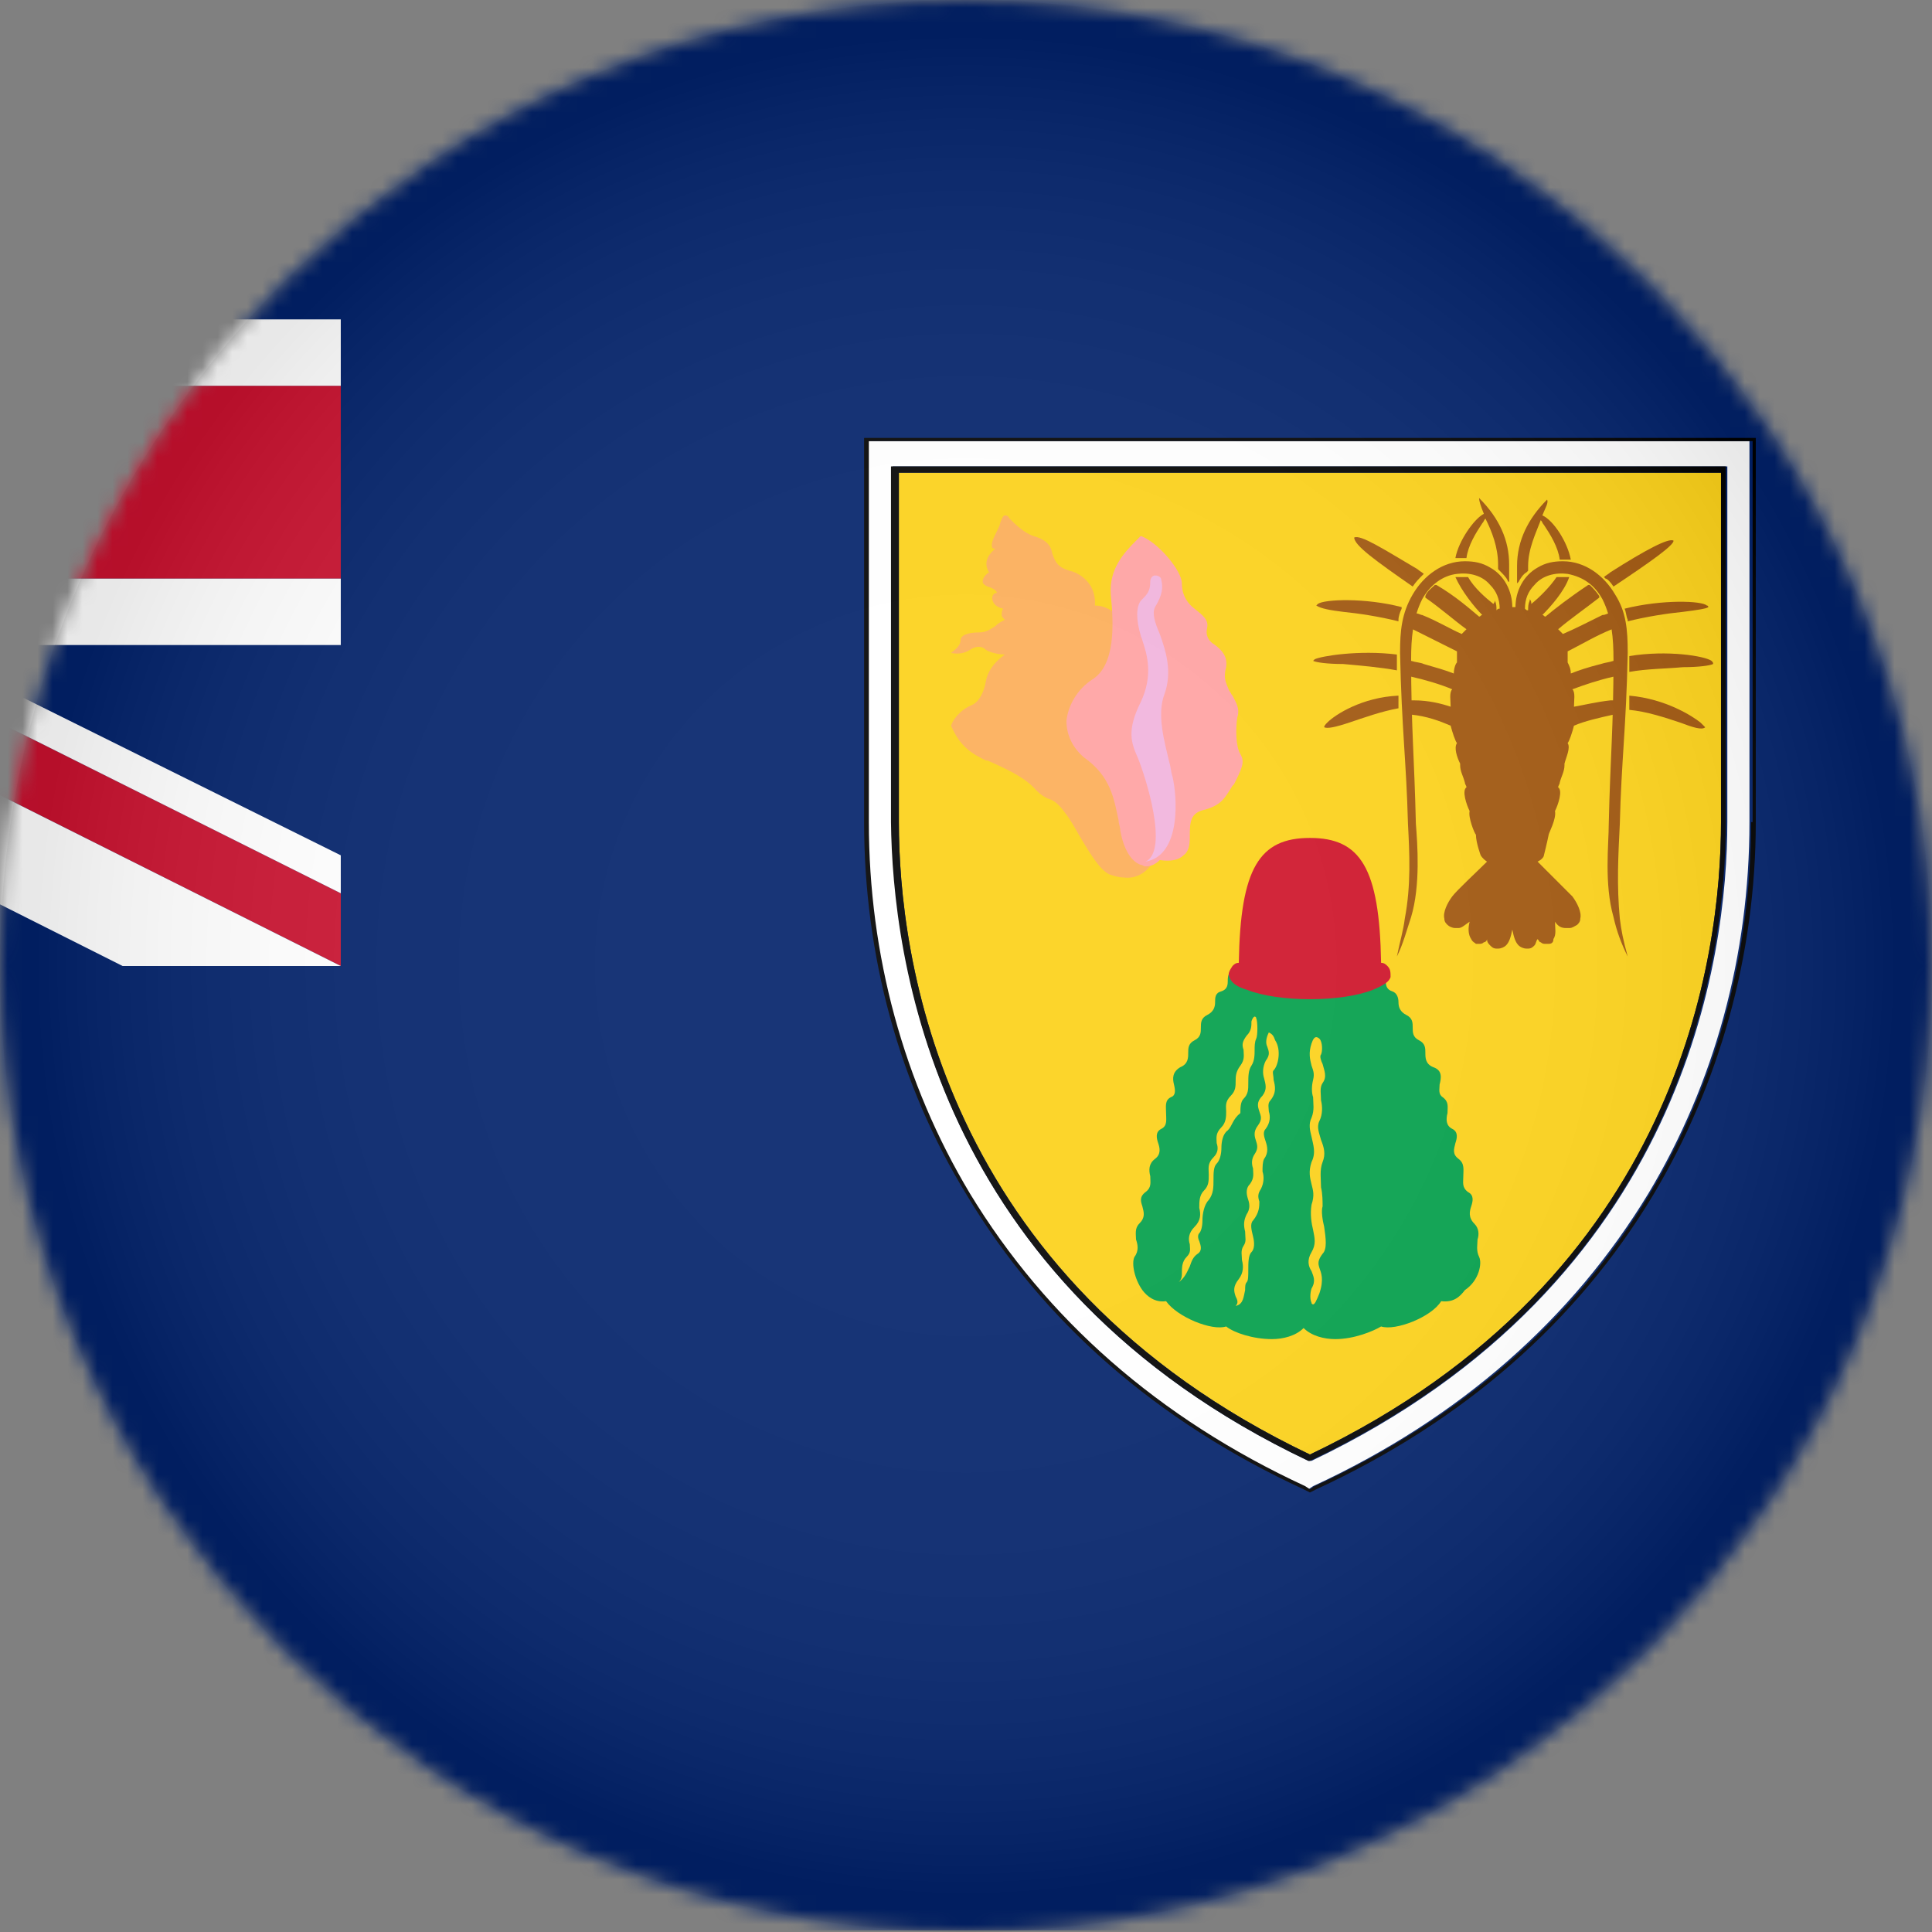 <?xml version="1.0" encoding="UTF-8"?>
<svg width="129px" height="129px" viewBox="0 0 129 129" version="1.1" xmlns="http://www.w3.org/2000/svg" xmlns:xlink="http://www.w3.org/1999/xlink">
    <rect x="0" y="0" width="129" height="129" fill="#808080" stroke="none"/>
    <title>turks-e-caicos</title>
    <defs>
        <circle id="path-1" cx="64.5" cy="64.5" r="64.5"></circle>
        <circle id="path-3" cx="64.5" cy="64.5" r="64.5"></circle>
        <radialGradient cx="49.991%" cy="49.973%" fx="49.991%" fy="49.973%" r="50.017%" id="radialGradient-5">
            <stop stop-color="#FFFFFF" offset="0%"></stop>
            <stop stop-color="#FDFDFD" offset="35.61%"></stop>
            <stop stop-color="#F6F6F6" offset="48.44%"></stop>
            <stop stop-color="#EBEBEB" offset="57.59%"></stop>
            <stop stop-color="#DADADA" offset="64.99%"></stop>
            <stop stop-color="#C4C4C4" offset="71.32%"></stop>
            <stop stop-color="#A8A8A8" offset="76.93%"></stop>
            <stop stop-color="#888888" offset="82.01%"></stop>
            <stop stop-color="#626262" offset="86.67%"></stop>
            <stop stop-color="#373737" offset="91.01%"></stop>
            <stop stop-color="#090909" offset="94.87%"></stop>
            <stop stop-color="#000000" offset="95.57%"></stop>
        </radialGradient>
    </defs>
    <g id="Page-1" stroke="none" stroke-width="1" fill="none" fill-rule="evenodd">
        <g id="turks-e-caicos">
            <g id="Clipped">
                <mask id="mask-2" fill="white">
                    <use xlink:href="#path-1"></use>
                </mask>
                <g id="SVGID_00000054979858849128145050000017183981091903390865_"></g>
                <g id="Group" mask="url(#mask-2)">
                    <g transform="translate(-106.246, -0.106)">
                        <rect id="Rectangle" fill="#012169" fill-rule="nonzero" x="0" y="0" width="258.106" height="129"></rect>
                        <g id="Group" stroke-width="1" fill="none" fill-rule="evenodd">
                            <polygon id="Path" fill="#012169" fill-rule="nonzero" points="129 7.178 129 21.43 100.498 21.43"></polygon>
                            <polygon id="Path" fill="#C8102E" fill-rule="nonzero" points="129 0 86.246 21.43 76.64 21.43 119.394 0"></polygon>
                            <polygon id="Path" fill="#012169" fill-rule="nonzero" points="114.643 0 75.373 19.635 75.373 0"></polygon>
                            <polygon id="Path" fill="#C8102E" fill-rule="nonzero" points="129 25.863 129 38.742 70.939 38.742 70.939 64.606 58.061 64.606 58.061 38.742 0 38.742 0 25.863 58.061 25.863 58.061 0 70.939 0 70.939 25.863"></polygon>
                            <polygon id="Path" fill="#012169" fill-rule="nonzero" points="129 43.176 129 57.216 100.709 43.176"></polygon>
                            <polygon id="Path" fill="#012169" fill-rule="nonzero" points="114.432 64.606 75.373 64.606 75.373 44.971"></polygon>
                            <polygon id="Path" fill="#C8102E" fill-rule="nonzero" points="129 59.75 129 64.606 86.246 43.176 95.853 43.176"></polygon>
                            <polygon id="Path" fill="#FFFFFF" fill-rule="nonzero" points="129 7.178 100.498 21.43 129 21.43 129 25.863 70.939 25.863 70.939 0 75.373 0 75.373 19.635 114.643 0 119.394 0 76.64 21.43 86.246 21.43 129 0"></polygon>
                            <polygon id="Path" fill="#FFFFFF" fill-rule="nonzero" points="129 43.176 100.709 43.176 129 57.216 129 59.75 95.853 43.176 86.246 43.176 129 64.606 114.432 64.606 75.373 44.971 75.373 64.606 70.939 64.606 70.939 38.742 129 38.742"></polygon>
                        </g>
                        <g id="Group" stroke-width="1" fill="none" fill-rule="evenodd" transform="translate(163.942, 29.347)">
                            <g fill-rule="nonzero">
                                <path d="M29.769,67.878 C54.577,56.055 57.216,34.414 57.216,25.652 L57.216,2.322 L2.322,2.322 L2.322,25.652 C2.322,34.414 4.962,56.055 29.769,67.878 Z" id="Path" fill="#FCD116"></path>
                                <path d="M0.211,25.652 C0.211,34.52 2.534,43.07 6.967,50.46 C12.034,58.905 19.529,65.45 29.347,69.989 L29.664,70.2 L29.98,69.989 C39.798,65.45 47.293,58.8 52.36,50.46 C56.794,43.07 59.116,34.52 59.116,25.652 L59.116,0.211 L0.106,0.211 L0.106,25.652 L0.211,25.652 Z M1.9,1.9 L57.638,1.9 L57.638,25.652 C57.638,34.52 54.894,56.372 29.875,68.3 L29.769,68.3 L29.664,68.3 C4.539,56.372 1.9,34.52 1.9,25.652 L1.9,1.9 L1.9,1.9 Z" id="Shape" fill="#FFFFFF"></path>
                                <g fill="#000000" id="Shape">
                                    <path d="M0,0 L0,25.652 C0,34.52 2.322,43.176 6.862,50.565 C11.929,59.011 19.529,65.661 29.347,70.2 L29.769,70.412 L30.191,70.2 C40.009,65.661 47.61,59.011 52.677,50.565 C57.11,43.176 59.538,34.52 59.538,25.652 L59.538,0 L0,0 L0,0 Z M59.222,25.652 C59.222,34.52 56.899,43.07 52.466,50.46 C47.399,58.905 39.903,65.45 30.086,69.989 L29.769,70.2 L29.453,69.989 C19.635,65.45 12.14,58.8 7.073,50.46 C2.639,43.07 0.317,34.52 0.317,25.652 L0.317,0.211 L59.327,0.211 L59.327,25.652 L59.222,25.652 Z"></path>
                                    <path d="M29.664,68.3 L29.664,68.3 L29.769,68.3 C54.894,56.372 57.533,34.52 57.533,25.652 L57.533,1.9 L1.795,1.9 L1.795,25.652 C1.9,34.52 4.539,56.372 29.664,68.3 Z M2.322,2.322 L57.216,2.322 L57.216,25.652 C57.216,34.414 54.577,56.055 29.769,67.878 C4.962,56.055 2.322,34.414 2.322,25.652 L2.322,2.322 Z"></path>
                                </g>
                            </g>
                            <g transform="translate(5.806, 5.173)" fill-rule="nonzero" id="Path">
                                <path d="M13.618,22.908 C13.618,22.908 13.618,22.908 13.618,22.908 L10.979,6.651 C10.979,6.651 10.979,6.651 10.979,6.651 C10.979,6.651 10.979,6.651 10.979,6.545 C10.556,6.228 10.134,6.017 9.606,6.017 C9.712,4.434 8.445,3.8 7.917,3.695 C7.178,3.484 6.967,3.167 6.756,2.534 C6.651,1.9 6.228,1.583 5.489,1.372 C4.856,1.161 4.223,0.528 3.906,0.211 L3.906,0.211 C3.8,0 3.695,0 3.589,0 C3.484,0 3.378,0.211 3.273,0.528 C3.273,0.633 3.167,0.845 3.061,1.056 C2.85,1.478 2.639,1.9 2.745,2.111 C2.745,2.217 2.85,2.217 2.956,2.217 C2.322,2.745 2.217,3.273 2.534,3.8 C2.217,4.011 2.111,4.223 2.111,4.434 C2.111,4.539 2.217,4.645 2.428,4.75 C2.85,4.856 3.061,5.067 3.061,5.173 C2.85,5.173 2.745,5.384 2.745,5.489 C2.745,5.806 2.956,6.123 3.484,6.228 C3.378,6.334 3.378,6.545 3.378,6.651 C3.378,6.756 3.484,6.862 3.589,6.967 C3.378,7.073 3.167,7.178 2.956,7.39 C2.639,7.601 2.322,7.812 1.9,7.812 C1.056,7.812 0.633,8.023 0.633,8.34 C0.633,8.762 0.106,9.079 0,9.184 C0,9.184 0,9.184 0,9.184 C0,9.184 0,9.184 0,9.184 C0.528,9.29 0.95,9.184 1.267,8.973 C1.583,8.762 2.006,8.656 2.322,8.973 C2.639,9.184 3.273,9.29 3.589,9.29 C2.85,9.818 2.428,10.451 2.322,11.084 C2.217,11.718 1.9,12.457 1.372,12.668 C0.845,12.879 0.211,13.407 0,14.04 C0,14.04 0,14.04 0,14.04 C0.633,15.518 1.478,15.94 2.322,16.363 L2.428,16.363 C4.117,17.101 5.067,17.629 5.7,18.368 C6.017,18.685 6.228,18.791 6.439,18.896 C6.756,19.002 7.073,19.107 7.601,19.846 C8.023,20.374 8.34,21.007 8.656,21.535 C9.29,22.591 9.923,23.646 10.556,23.963 C10.873,24.069 11.19,24.174 11.507,24.174 C12.245,24.28 13.09,23.963 13.618,22.908 C13.618,23.013 13.618,22.908 13.618,22.908 Z" fill="#FCAD56"></path>
                                <path d="M19.318,15.94 C19.002,15.412 19.002,14.251 19.107,13.512 C19.318,12.879 19.002,12.457 18.791,12.034 C18.685,11.929 18.685,11.823 18.579,11.718 C18.368,11.19 18.157,10.873 18.368,10.134 C18.474,9.395 18.052,8.973 17.629,8.656 C17.101,8.34 16.996,7.917 17.101,7.495 C17.207,6.967 16.785,6.651 16.257,6.228 L16.257,6.228 C15.835,5.912 15.412,5.384 15.412,4.539 C15.412,3.695 13.829,1.795 12.668,1.372 C12.668,1.372 12.668,1.372 12.668,1.372 C12.562,1.478 12.457,1.583 12.351,1.689 C11.507,2.534 10.556,3.589 10.662,5.278 C10.873,7.284 10.979,10.029 9.395,10.979 C8.445,11.612 7.812,12.668 7.706,13.723 C7.706,14.673 8.128,15.518 8.867,16.151 C10.662,17.418 10.873,18.896 11.19,20.374 C11.19,20.585 11.295,20.796 11.295,21.007 C11.507,22.274 12.034,23.119 12.668,23.33 C12.773,23.33 12.879,23.435 12.984,23.435 C13.301,23.435 13.618,23.33 13.935,23.013 C14.673,23.119 15.201,23.013 15.518,22.696 C15.835,22.485 15.94,22.063 15.94,21.535 C15.94,20.48 15.94,19.846 16.996,19.635 C18.052,19.318 18.263,18.896 18.791,18.052 L18.896,17.946 C19.424,16.89 19.635,16.468 19.318,15.94 Z" fill="#FFA1A1"></path>
                                <path d="M14.779,17.418 C14.673,17.101 14.673,16.785 14.568,16.468 C14.251,15.096 13.723,13.301 14.251,11.929 C14.779,10.451 14.357,9.079 13.935,7.917 C13.618,7.178 13.407,6.545 13.618,6.123 C14.146,5.278 14.146,4.75 14.04,4.328 C14.04,4.117 13.829,4.011 13.618,4.011 C13.618,4.011 13.618,4.011 13.618,4.011 C13.512,4.011 13.301,4.117 13.301,4.434 C13.301,5.067 13.09,5.278 12.668,5.7 C12.351,6.123 12.351,6.967 12.668,8.023 C12.668,8.128 12.773,8.234 12.773,8.34 C13.09,9.29 13.512,10.662 12.668,12.457 C11.718,14.357 12.034,15.201 12.457,16.151 L12.457,16.151 C12.457,16.151 12.457,16.151 12.457,16.151 C12.984,17.418 14.568,22.38 12.984,23.119 C12.984,23.119 12.984,23.119 12.984,23.119 C12.984,23.119 12.984,23.119 12.984,23.119 C12.984,23.119 12.984,23.119 12.984,23.119 C15.412,22.696 15.096,18.685 14.779,17.418 Z" fill="#F1B2DC"></path>
                            </g>
                            <g transform="translate(29.98, 4.011)" fill="#9E540A" fill-rule="nonzero" id="Path">
                                <path d="M10.134,4.011 C10.134,4.011 10.134,4.011 10.134,4.011 C10.24,4.011 10.24,4.011 10.24,4.011 C10.345,3.167 10.873,2.322 11.295,1.689 C11.401,1.583 11.401,1.478 11.507,1.372 C11.929,2.217 12.351,3.273 12.351,4.434 C12.351,4.539 12.351,4.645 12.351,4.75 C12.351,4.75 12.351,4.75 12.457,4.856 C12.668,5.067 12.879,5.278 12.984,5.489 C12.984,5.489 12.984,5.595 13.09,5.595 C13.09,5.278 13.09,4.856 13.09,4.434 C13.09,2.85 12.457,1.372 11.084,0 C11.084,0 11.084,0 11.084,0 C11.084,0 11.084,0 11.084,0 C11.084,0.211 11.19,0.528 11.401,1.056 C10.768,1.372 9.712,2.85 9.501,4.011 C9.501,4.011 9.501,4.011 9.606,4.011 C9.818,4.011 9.923,4.011 10.134,4.011 Z"></path>
                                <path d="M6.651,5.912 C6.756,5.912 6.756,5.912 6.651,5.912 C6.862,5.595 7.073,5.384 7.284,5.173 C7.284,5.173 7.284,5.173 7.39,5.067 C7.284,4.962 7.073,4.856 6.967,4.75 C4.645,3.378 3.167,2.428 2.745,2.639 C2.745,2.639 2.745,2.639 2.745,2.639 C2.745,3.167 4.223,4.223 6.651,5.912 Z"></path>
                                <path d="M5.7,14.04 C5.7,13.829 5.7,13.512 5.7,13.301 C5.7,13.301 5.7,13.301 5.7,13.196 C3.273,13.301 1.478,14.462 0.95,14.99 C0.845,15.096 0.739,15.201 0.739,15.307 C0.739,15.307 0.739,15.307 0.739,15.307 C0.95,15.412 1.478,15.307 2.428,14.99 C3.378,14.673 4.539,14.251 5.7,14.04 C5.7,14.04 5.7,14.04 5.7,14.04 Z"></path>
                                <path d="M2.006,7.601 C3.061,7.706 4.434,7.917 5.7,8.234 C5.7,8.234 5.7,8.234 5.7,8.128 C5.7,7.917 5.806,7.601 5.912,7.39 C5.912,7.39 5.912,7.39 5.912,7.284 C3.484,6.651 0.739,6.756 0.317,7.073 C0.317,7.073 0.211,7.178 0.211,7.178 C0.211,7.178 0.211,7.178 0.211,7.178 C0.528,7.39 1.161,7.495 2.006,7.601 Z"></path>
                                <path d="M5.595,11.507 C5.595,11.507 5.595,11.401 5.595,11.507 C5.595,11.19 5.595,10.873 5.595,10.556 C5.595,10.556 5.595,10.556 5.595,10.451 C3.061,10.134 0.528,10.556 0.106,10.768 C0.106,10.768 0,10.873 0,10.873 C0,10.873 0,10.873 0,10.873 C0.211,10.979 0.95,11.084 2.006,11.084 C3.167,11.19 4.434,11.295 5.595,11.507 Z"></path>
                                <path d="M20.057,5.912 C20.057,5.912 20.057,5.912 20.057,5.912 C22.591,4.223 24.069,3.167 24.069,2.85 C24.069,2.85 24.069,2.85 24.069,2.85 C23.752,2.639 22.169,3.484 19.846,4.962 C19.741,5.067 19.529,5.173 19.424,5.278 C19.424,5.278 19.424,5.278 19.529,5.384 C19.635,5.384 19.846,5.595 20.057,5.912 Z"></path>
                                <path d="M25.863,14.99 C25.336,14.568 23.541,13.407 21.113,13.196 C21.113,13.196 21.113,13.196 21.113,13.301 C21.113,13.512 21.113,13.829 21.113,14.04 C21.113,14.04 21.113,14.04 21.113,14.146 C22.274,14.251 23.541,14.673 24.491,14.99 C25.336,15.307 25.969,15.518 26.18,15.307 C26.18,15.307 26.18,15.307 26.18,15.307 C26.074,15.201 25.969,15.096 25.863,14.99 Z"></path>
                                <path d="M20.796,7.39 C20.902,7.601 20.902,7.917 21.007,8.128 C21.007,8.128 21.007,8.128 21.007,8.234 C22.274,7.917 23.646,7.706 24.702,7.601 C25.547,7.495 26.286,7.39 26.391,7.284 C26.391,7.284 26.391,7.284 26.391,7.284 C26.391,7.284 26.391,7.178 26.286,7.178 C25.969,6.862 23.33,6.756 20.796,7.39 C20.796,7.39 20.796,7.39 20.796,7.39 Z"></path>
                                <path d="M26.602,10.873 C26.18,10.556 23.646,10.134 21.113,10.556 C21.113,10.556 21.113,10.556 21.113,10.662 C21.113,10.979 21.113,11.19 21.113,11.507 C21.113,11.507 21.113,11.507 21.113,11.612 C22.274,11.401 23.541,11.401 24.702,11.295 C25.758,11.295 26.497,11.19 26.708,11.084 C26.708,10.979 26.708,10.979 26.602,10.873 C26.708,10.873 26.708,10.873 26.602,10.873 Z"></path>
                                <path d="M13.723,5.595 C13.829,5.384 14.04,5.067 14.251,4.962 C14.251,4.962 14.251,4.962 14.357,4.856 C14.357,4.75 14.357,4.645 14.357,4.539 C14.357,3.378 14.885,2.322 15.201,1.478 C15.307,1.583 15.307,1.689 15.412,1.795 C15.835,2.428 16.363,3.273 16.468,4.117 C16.468,4.117 16.468,4.117 16.574,4.117 C16.574,4.117 16.574,4.117 16.574,4.117 C16.785,4.117 16.89,4.117 17.101,4.117 C17.101,4.117 17.101,4.117 17.207,4.117 C16.996,2.956 16.046,1.478 15.307,1.161 C15.518,0.633 15.729,0.317 15.624,0.106 C15.624,0.106 15.624,0.106 15.624,0.106 C15.624,0.106 15.624,0.106 15.624,0.106 C14.357,1.372 13.618,2.85 13.618,4.539 C13.618,4.962 13.618,5.384 13.618,5.7 C13.723,5.595 13.723,5.595 13.723,5.595 Z"></path>
                                <path d="M20.48,21.746 C20.585,17.524 20.902,15.412 21.007,10.345 C21.007,8.762 20.902,7.601 20.163,6.439 C19.424,5.173 18.157,4.223 16.679,4.223 C16.046,4.223 15.518,4.328 14.99,4.645 C14.04,5.173 13.512,6.228 13.512,7.284 C13.512,7.284 13.407,7.284 13.407,7.284 C13.407,7.284 13.301,7.284 13.301,7.284 C13.301,7.284 13.301,7.284 13.301,7.284 C13.301,6.228 12.773,5.173 11.823,4.645 C11.295,4.328 10.768,4.223 10.134,4.223 C8.656,4.223 7.39,5.173 6.651,6.439 C5.912,7.706 5.806,8.867 5.806,10.345 C5.912,15.412 6.228,17.629 6.334,21.746 C6.439,23.752 6.545,25.863 6.123,28.08 C6.017,28.925 5.806,29.558 5.595,30.614 C6.017,29.769 6.228,28.925 6.545,27.975 C7.178,25.863 6.967,23.119 6.862,21.746 C6.756,17.207 6.545,15.307 6.545,10.768 C6.545,9.395 6.651,8.023 7.284,6.756 C7.812,5.806 8.656,5.173 9.606,5.067 C10.451,4.962 11.295,5.173 11.823,5.806 C12.245,6.228 12.457,6.756 12.457,7.39 C12.351,7.39 12.351,7.39 12.245,7.495 C12.245,7.284 12.245,7.073 12.14,6.862 C12.14,6.756 12.14,6.756 12.14,6.756 C12.14,6.862 12.14,6.967 12.034,7.073 C11.507,6.651 10.768,6.017 10.345,5.278 C10.345,5.278 10.24,5.278 10.24,5.278 C10.029,5.278 9.818,5.278 9.606,5.278 C9.606,5.278 9.606,5.278 9.501,5.278 C9.501,5.278 9.501,5.278 9.501,5.278 C9.923,6.228 10.768,7.284 11.295,7.812 C11.19,7.812 11.19,7.917 11.084,7.917 C10.451,7.39 9.501,6.545 8.234,5.806 C8.234,5.806 8.234,5.806 8.128,5.806 C7.917,6.017 7.601,6.228 7.495,6.545 C7.495,6.545 7.495,6.545 7.495,6.651 C8.551,7.39 9.501,8.234 10.24,8.762 C10.134,8.867 10.029,8.973 9.923,9.079 C9.923,9.079 9.923,9.079 9.923,9.079 C9.184,8.762 8.34,8.234 7.284,7.812 C7.178,7.812 7.073,7.706 6.862,7.706 C6.862,7.706 6.862,7.706 6.862,7.812 C6.756,8.128 6.756,8.34 6.651,8.656 C6.651,8.656 6.651,8.656 6.651,8.762 C7.706,9.29 8.762,9.818 9.606,10.24 C9.606,10.556 9.606,10.873 9.606,10.979 C9.501,11.084 9.395,11.401 9.395,11.718 C8.867,11.507 8.128,11.295 7.39,11.084 C7.178,10.979 6.862,10.979 6.545,10.873 C6.545,10.873 6.545,10.873 6.545,10.979 C6.545,10.979 6.545,10.979 6.545,10.979 C6.545,11.295 6.545,11.507 6.545,11.823 C6.545,11.823 6.545,11.823 6.545,11.929 C7.495,12.14 8.551,12.457 9.29,12.773 C9.29,12.773 9.29,12.773 9.29,12.773 C9.079,12.984 9.184,13.512 9.184,13.935 C8.551,13.723 7.706,13.512 6.756,13.512 C6.651,13.512 6.651,13.512 6.545,13.512 C6.545,13.512 6.545,13.512 6.545,13.618 C6.545,13.829 6.545,14.146 6.545,14.357 C6.545,14.357 6.545,14.357 6.545,14.462 C7.601,14.568 8.445,14.885 9.184,15.201 C9.29,15.624 9.501,16.257 9.606,16.363 C9.395,16.679 9.606,17.313 9.818,17.735 L9.818,17.84 C9.818,18.263 10.029,18.579 10.134,19.002 C10.134,19.107 10.24,19.213 10.24,19.318 C9.923,19.529 10.24,20.48 10.451,20.902 C10.345,21.324 10.768,22.38 10.873,22.485 C10.873,23.013 11.19,23.858 11.19,23.858 C11.19,23.858 11.295,24.069 11.612,24.28 C10.979,24.913 9.606,26.18 9.29,26.602 C8.973,27.025 8.656,27.658 8.762,28.08 C8.762,28.291 8.867,28.397 8.973,28.502 C9.079,28.608 9.29,28.714 9.501,28.714 C9.606,28.714 9.606,28.714 9.712,28.714 C9.923,28.714 10.134,28.502 10.451,28.291 C10.345,28.714 10.345,29.136 10.556,29.453 C10.662,29.664 10.768,29.664 10.873,29.769 C10.979,29.769 10.979,29.769 11.084,29.769 C11.19,29.769 11.295,29.769 11.401,29.664 C11.507,29.664 11.612,29.558 11.612,29.453 C11.612,29.664 11.718,29.769 11.823,29.875 C11.929,29.98 12.034,30.086 12.245,30.086 C12.245,30.086 12.245,30.086 12.351,30.086 C12.562,30.086 12.773,29.98 12.879,29.875 C13.09,29.664 13.196,29.347 13.301,28.819 C13.407,29.347 13.512,29.664 13.723,29.875 C13.829,29.98 14.04,30.086 14.251,30.086 C14.251,30.086 14.251,30.086 14.357,30.086 C14.568,30.086 14.673,29.98 14.779,29.875 C14.885,29.769 14.885,29.558 14.99,29.453 C15.096,29.558 15.096,29.664 15.201,29.664 C15.307,29.769 15.412,29.769 15.518,29.769 C15.624,29.769 15.624,29.769 15.729,29.769 C15.94,29.769 16.046,29.664 16.046,29.453 C16.257,29.136 16.151,28.714 16.151,28.291 C16.363,28.608 16.574,28.714 16.89,28.714 C16.996,28.714 16.996,28.714 17.101,28.714 C17.313,28.714 17.418,28.608 17.629,28.502 C17.735,28.397 17.84,28.291 17.84,28.08 C17.946,27.658 17.629,27.025 17.313,26.602 C16.996,26.286 15.729,25.019 14.99,24.28 C15.412,24.069 15.412,23.858 15.412,23.858 C15.412,23.858 15.624,23.013 15.729,22.485 C15.729,22.38 16.257,21.43 16.151,20.902 C16.363,20.48 16.679,19.529 16.363,19.318 C16.363,19.213 16.468,19.107 16.468,19.002 C16.574,18.579 16.785,18.263 16.785,17.84 L16.785,17.735 C16.89,17.313 17.207,16.679 16.996,16.363 C17.101,16.257 17.313,15.624 17.418,15.201 C18.157,14.885 19.107,14.673 20.057,14.462 C20.057,14.462 20.057,14.462 20.057,14.357 C20.057,14.146 20.057,13.829 20.057,13.618 C20.057,13.618 20.057,13.618 20.057,13.512 C19.952,13.512 19.952,13.512 19.846,13.512 C18.896,13.618 18.052,13.829 17.418,13.935 C17.418,13.512 17.524,12.984 17.313,12.773 C17.313,12.773 17.313,12.773 17.313,12.773 C18.157,12.457 19.107,12.14 20.057,11.929 C20.057,11.929 20.057,11.929 20.057,11.823 C20.057,11.507 20.057,11.295 20.057,10.979 C20.057,10.979 20.057,10.979 20.057,10.979 C20.057,10.979 20.057,10.979 20.057,10.873 C19.741,10.979 19.529,10.979 19.213,11.084 C18.368,11.295 17.735,11.507 17.207,11.718 C17.207,11.401 17.101,11.19 16.996,10.979 C16.996,10.873 16.996,10.556 16.996,10.24 C17.84,9.818 18.896,9.184 19.952,8.762 C19.952,8.762 19.952,8.762 19.952,8.656 C19.952,8.34 19.846,8.128 19.741,7.812 C19.741,7.812 19.741,7.812 19.741,7.706 C19.635,7.706 19.529,7.812 19.318,7.812 C18.263,8.34 17.418,8.762 16.679,9.079 C16.679,9.079 16.679,9.079 16.679,9.079 C16.574,8.973 16.468,8.867 16.363,8.762 C17.101,8.128 18.157,7.39 19.107,6.651 C19.107,6.651 19.107,6.651 19.107,6.545 C18.896,6.228 18.685,6.017 18.474,5.806 C18.474,5.806 18.474,5.806 18.368,5.806 C17.101,6.651 16.151,7.39 15.518,7.917 C15.412,7.917 15.412,7.812 15.307,7.812 C15.835,7.284 16.785,6.228 17.101,5.278 C17.101,5.278 17.101,5.278 17.101,5.278 C17.101,5.278 17.101,5.278 16.996,5.278 C16.785,5.278 16.574,5.278 16.363,5.278 C16.363,5.278 16.257,5.278 16.257,5.278 C15.835,5.912 15.096,6.651 14.568,7.073 C14.568,6.967 14.568,6.862 14.462,6.756 C14.462,6.756 14.462,6.862 14.462,6.862 C14.357,7.073 14.357,7.284 14.357,7.495 C14.251,7.495 14.251,7.495 14.146,7.39 C14.146,6.756 14.357,6.228 14.779,5.806 C15.307,5.173 16.151,4.962 16.996,5.067 C18.052,5.278 18.791,5.806 19.318,6.756 C19.952,8.023 20.057,9.395 20.057,10.768 C20.057,15.412 19.846,17.207 19.741,21.746 C19.741,23.119 19.424,25.758 20.057,27.975 C20.268,28.925 20.585,29.769 21.007,30.614 C20.691,29.453 20.585,28.925 20.48,28.08 C20.268,25.863 20.374,23.858 20.48,21.746 Z"></path>
                            </g>
                            <g transform="translate(17.971, 26.708)" fill-rule="nonzero">
                                <path d="M23.094,27.975 C22.883,27.552 22.988,27.13 22.988,26.813 C23.094,26.497 23.094,26.074 22.777,25.758 C22.355,25.336 22.461,24.913 22.566,24.597 C22.672,24.28 22.777,23.858 22.355,23.646 C21.933,23.33 22.038,23.013 22.038,22.591 C22.038,22.169 22.144,21.746 21.722,21.43 C21.299,21.113 21.405,20.796 21.511,20.374 C21.616,20.057 21.722,19.635 21.299,19.424 C20.877,19.213 20.877,18.791 20.983,18.368 C20.983,17.946 21.088,17.629 20.666,17.313 C20.349,17.101 20.455,16.785 20.455,16.468 C20.56,16.046 20.666,15.518 20.033,15.307 C19.505,15.096 19.505,14.673 19.505,14.357 C19.505,14.04 19.505,13.723 19.083,13.512 C18.66,13.301 18.66,12.984 18.66,12.668 C18.66,12.351 18.66,12.034 18.238,11.823 C17.816,11.612 17.71,11.295 17.71,10.979 C17.71,10.662 17.605,10.345 17.288,10.24 C16.971,10.134 16.866,9.923 16.866,9.606 C16.866,9.395 16.866,9.079 16.655,8.867 C16.655,8.867 16.655,8.867 16.655,8.867 L6.52,8.867 C6.52,8.867 6.52,8.867 6.52,8.867 C6.309,9.079 6.309,9.395 6.309,9.606 C6.309,9.923 6.204,10.134 5.887,10.24 C5.465,10.345 5.465,10.662 5.465,10.979 C5.465,11.295 5.359,11.612 4.937,11.823 C4.515,12.034 4.515,12.351 4.515,12.668 C4.515,12.984 4.515,13.301 4.092,13.512 C3.67,13.723 3.67,14.04 3.67,14.357 C3.67,14.673 3.67,15.096 3.142,15.307 C2.614,15.624 2.614,16.046 2.72,16.468 C2.826,16.89 2.826,17.207 2.509,17.313 C2.087,17.524 2.192,17.946 2.192,18.368 C2.192,18.791 2.298,19.213 1.876,19.424 C1.453,19.635 1.559,20.057 1.664,20.374 C1.77,20.691 1.876,21.113 1.453,21.43 C1.031,21.746 1.031,22.169 1.137,22.591 C1.137,23.013 1.242,23.33 0.82,23.646 C0.398,23.963 0.503,24.28 0.609,24.597 C0.714,25.019 0.82,25.336 0.398,25.758 C0.081,26.074 0.186,26.497 0.186,26.813 C0.292,27.13 0.398,27.552 0.081,27.975 C-0.13,28.397 0.081,29.453 0.609,30.191 C0.925,30.614 1.453,31.036 2.192,30.93 C2.931,31.986 5.254,32.936 6.204,32.619 C6.731,33.042 7.998,33.464 9.265,33.464 C10.004,33.464 10.848,33.253 11.376,32.725 C11.904,33.253 12.749,33.464 13.488,33.464 C14.754,33.464 16.021,32.936 16.549,32.619 C17.499,32.936 19.927,31.986 20.56,30.93 C21.405,31.036 21.827,30.614 22.144,30.191 C23.094,29.558 23.305,28.397 23.094,27.975 Z M6.309,19.529 C5.993,19.741 5.887,20.268 5.887,20.691 C5.887,21.113 5.781,21.535 5.57,21.746 C5.359,21.957 5.359,22.38 5.359,22.802 C5.359,23.33 5.359,23.752 5.042,24.174 C4.726,24.491 4.62,25.124 4.62,25.547 C4.62,25.969 4.515,26.286 4.409,26.391 C4.303,26.497 4.303,26.708 4.409,26.919 C4.515,27.236 4.62,27.552 4.303,27.764 C3.987,27.975 3.881,28.291 3.776,28.608 C3.565,29.03 3.459,29.347 3.037,29.664 C3.037,29.664 3.037,29.664 3.037,29.664 C3.037,29.664 3.037,29.664 3.037,29.664 C3.037,29.664 3.037,29.664 3.037,29.664 C3.248,29.453 3.248,29.241 3.248,29.03 C3.248,28.714 3.248,28.291 3.565,27.975 C3.881,27.658 3.776,27.447 3.776,27.13 C3.67,26.813 3.67,26.391 4.092,25.969 C4.515,25.547 4.515,25.124 4.409,24.702 C4.409,24.28 4.409,23.858 4.726,23.541 C5.042,23.224 5.042,22.908 5.042,22.485 C5.042,22.063 4.937,21.746 5.359,21.324 C5.676,21.007 5.676,20.691 5.57,20.374 C5.57,20.057 5.465,19.741 5.887,19.318 C6.204,19.002 6.204,18.579 6.204,18.263 C6.204,17.946 6.098,17.629 6.52,17.207 C6.837,16.89 6.837,16.574 6.837,16.257 C6.837,15.94 6.837,15.624 7.154,15.201 C7.47,14.779 7.365,14.462 7.365,14.146 C7.259,13.829 7.259,13.618 7.576,13.196 C7.893,12.879 7.893,12.562 7.893,12.245 C7.893,12.245 7.893,12.245 7.893,12.245 C7.998,11.929 8.104,11.929 8.104,11.929 C8.104,11.929 8.209,11.929 8.209,12.034 C8.315,12.245 8.315,13.196 8.209,13.407 C8.104,13.618 8.104,13.935 8.104,14.146 C8.104,14.462 8.104,14.885 7.893,15.201 C7.682,15.518 7.682,15.94 7.682,16.363 C7.682,16.785 7.682,17.101 7.365,17.418 C7.154,17.629 7.154,18.052 7.154,18.368 C6.626,18.791 6.626,19.213 6.309,19.529 Z M9.371,15.518 C9.265,15.624 9.371,15.835 9.371,16.151 C9.476,16.574 9.582,16.996 9.159,17.524 C8.948,17.735 9.054,18.052 9.054,18.263 C9.159,18.579 9.159,19.002 8.843,19.424 C8.632,19.635 8.737,19.952 8.843,20.268 C8.948,20.585 9.054,21.007 8.737,21.43 C8.632,21.641 8.632,21.957 8.632,22.274 C8.737,22.591 8.737,23.013 8.526,23.435 C8.315,23.752 8.315,23.963 8.421,24.28 C8.421,24.597 8.421,25.019 7.998,25.547 C7.787,25.758 7.893,26.18 7.998,26.602 C8.104,27.025 8.104,27.447 7.893,27.658 C7.682,27.869 7.682,28.397 7.682,28.819 C7.682,29.241 7.682,29.558 7.576,29.664 C7.47,29.769 7.47,29.98 7.47,30.191 C7.365,30.614 7.365,31.142 6.837,31.247 L6.837,31.247 C6.837,31.247 6.837,31.247 6.837,31.247 C6.837,31.247 6.837,31.247 6.837,31.247 C7.048,31.036 6.943,30.825 6.837,30.614 C6.731,30.297 6.626,29.98 7.048,29.453 C7.365,29.03 7.365,28.608 7.259,28.186 C7.259,27.869 7.154,27.552 7.365,27.236 C7.576,26.919 7.47,26.708 7.47,26.286 C7.365,25.863 7.365,25.547 7.576,25.124 C7.787,24.808 7.787,24.491 7.682,24.174 C7.576,23.858 7.47,23.435 7.787,23.119 C8.104,22.696 7.998,22.38 7.998,22.063 C7.893,21.746 7.893,21.43 8.104,21.113 C8.315,20.796 8.315,20.585 8.209,20.268 C8.104,19.952 7.998,19.635 8.315,19.213 C8.632,18.791 8.526,18.579 8.421,18.263 C8.315,17.946 8.209,17.629 8.632,17.207 C8.948,16.785 8.843,16.468 8.737,16.046 C8.632,15.729 8.632,15.307 8.843,14.885 C9.159,14.462 9.054,14.251 8.948,13.935 C8.843,13.723 8.843,13.407 9.054,12.984 C9.054,12.984 9.054,12.984 9.054,12.984 C9.265,13.09 9.371,13.196 9.476,13.512 C9.898,14.146 9.687,15.201 9.371,15.518 Z M12.432,28.714 C12.538,29.03 12.749,29.453 12.432,30.403 C12.221,30.93 12.115,31.142 12.01,31.142 L12.01,31.142 C12.01,31.142 11.904,31.142 11.904,31.036 C11.799,30.825 11.799,30.403 11.904,30.086 C12.221,29.558 12.01,29.241 11.904,28.925 C11.693,28.608 11.587,28.186 11.904,27.658 C12.221,27.13 12.115,26.708 12.01,26.18 C11.904,25.758 11.799,25.124 11.904,24.491 C12.115,23.858 12.01,23.541 11.904,23.119 C11.799,22.696 11.693,22.274 11.904,21.641 C12.221,21.007 12.01,20.48 11.904,19.952 C11.799,19.529 11.693,19.107 11.904,18.685 C12.115,18.157 12.01,17.735 12.01,17.313 C11.904,16.996 11.904,16.574 12.01,16.151 C12.115,15.729 12.01,15.518 11.904,15.201 C11.799,14.779 11.693,14.357 11.904,13.723 C12.01,13.407 12.115,13.301 12.221,13.301 C12.221,13.301 12.326,13.301 12.432,13.407 C12.643,13.618 12.643,14.251 12.538,14.462 C12.432,14.568 12.538,14.885 12.643,15.096 C12.749,15.518 12.96,15.94 12.643,16.363 C12.432,16.679 12.538,17.101 12.538,17.524 C12.643,17.946 12.643,18.474 12.432,18.896 C12.221,19.318 12.432,19.741 12.538,20.163 C12.749,20.691 12.854,21.113 12.643,21.641 C12.432,22.169 12.538,22.802 12.538,23.33 C12.643,23.752 12.643,24.28 12.643,24.597 C12.538,24.913 12.643,25.547 12.749,25.969 C12.854,26.708 12.96,27.447 12.643,27.764 C12.326,28.186 12.326,28.397 12.432,28.714 Z" id="Shape" fill="#009E49"></path>
                                <path d="M16.971,8.551 C16.866,8.445 16.76,8.34 16.549,8.34 C16.443,2.006 15.177,0 11.799,0 C8.421,0 7.154,2.006 7.048,8.34 C6.837,8.34 6.731,8.445 6.626,8.551 C6.415,8.867 6.309,9.079 6.415,9.29 C6.52,9.606 6.837,9.923 7.576,10.134 C8.632,10.556 10.215,10.768 11.799,10.768 C13.382,10.768 14.966,10.556 16.021,10.134 C16.76,9.818 17.077,9.606 17.182,9.29 C17.182,8.973 17.182,8.762 16.971,8.551 Z" id="Path" fill="#CE1126"></path>
                            </g>
                        </g>
                    </g>
                </g>
            </g>
            <g id="Clipped">
                <mask id="mask-4" fill="white">
                    <use xlink:href="#path-3"></use>
                </mask>
                <g id="SVGID_00000054979858849128145050000017183981091903390865_"></g>
                <circle id="Oval" fill="url(#radialGradient-5)" fill-rule="nonzero" opacity="0.3" mask="url(#mask-4)" cx="64.5" cy="64.5" r="64.5"></circle>
            </g>
        </g>
    </g>
</svg>